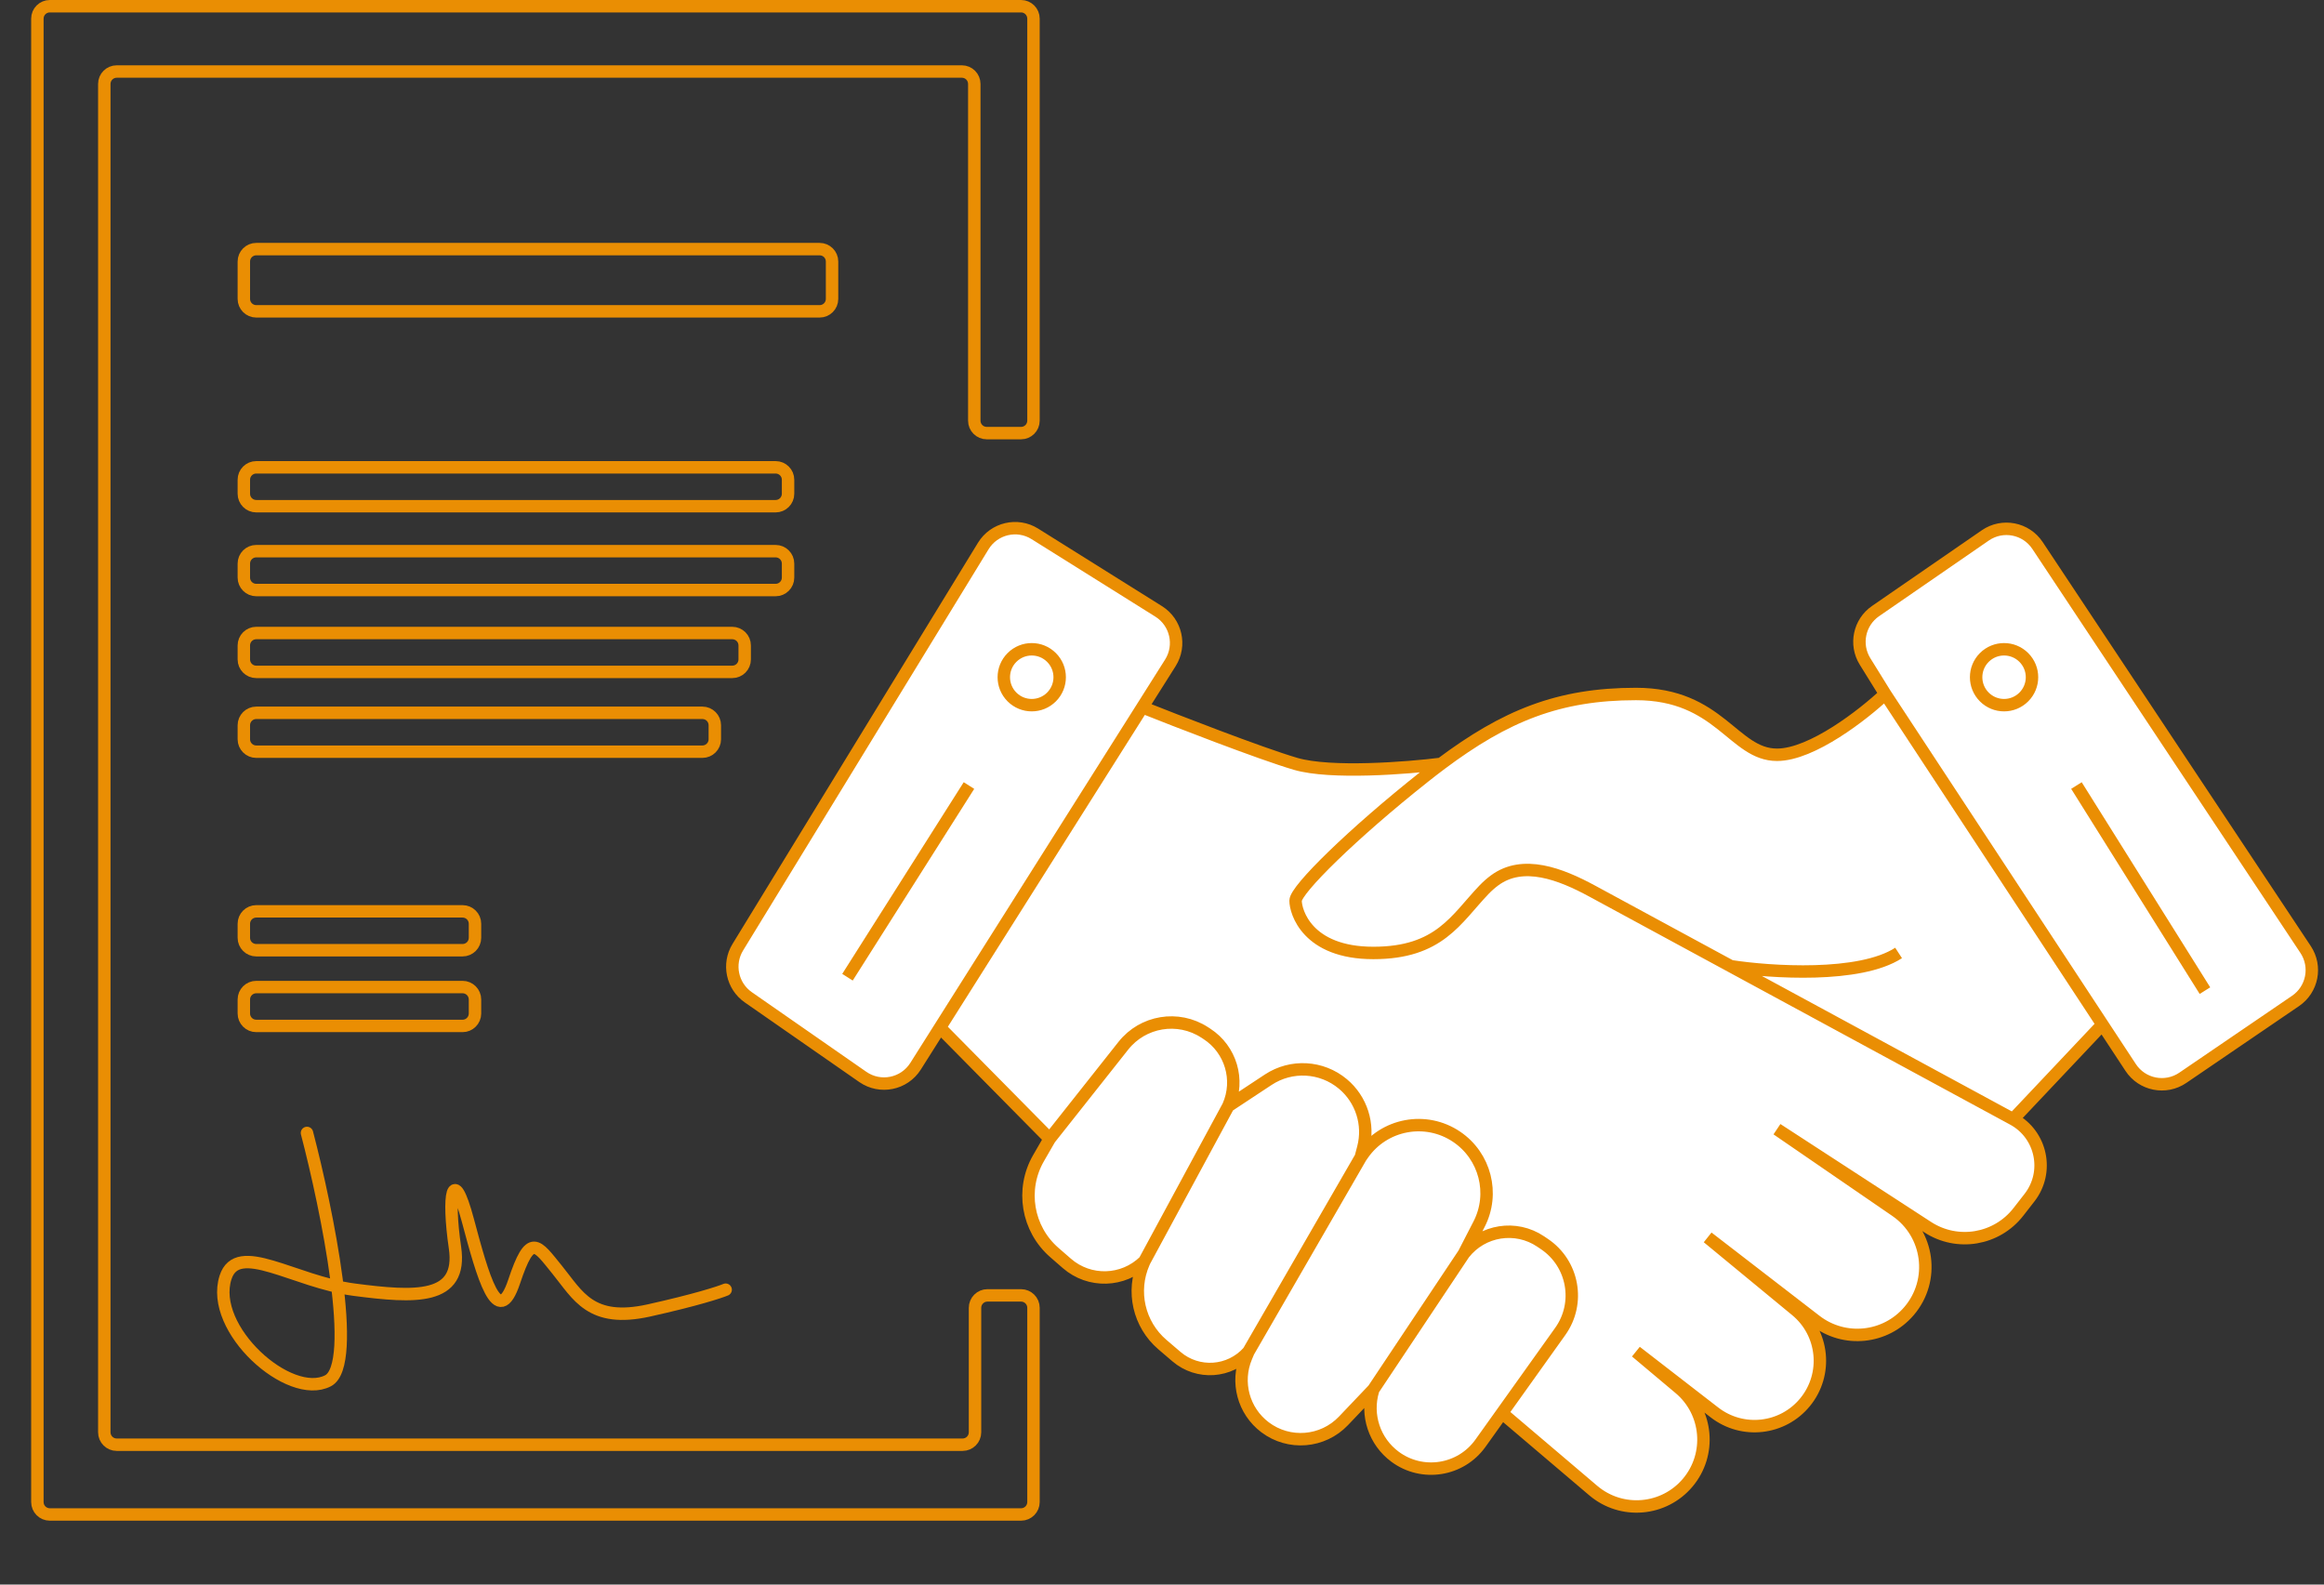 <svg width="374" height="255" viewBox="0 0 374 255" fill="none" xmlns="http://www.w3.org/2000/svg">
<rect x="0" y="0" width="374" height="255" fill="#333333" stroke="none"/>
<path d="M6.016 36.32V95.412V241.718C6.016 242.823 6.912 243.718 8.016 243.718H164.318C165.422 243.718 166.318 242.823 166.318 241.718V210.461C166.318 209.356 165.422 208.461 164.318 208.461H158.909C157.805 208.461 156.909 209.356 156.909 210.461V230.491C156.909 231.595 156.014 232.491 154.909 232.491H18.785C17.681 232.491 16.785 231.595 16.785 230.491V13.509C16.785 12.404 17.681 11.509 18.785 11.509H154.792C155.897 11.509 156.792 12.404 156.792 13.509V67.697C156.792 68.802 157.688 69.697 158.792 69.697H164.318C165.422 69.697 166.318 68.802 166.318 67.697V3C166.318 1.895 165.422 1 164.318 1H41.336H8.016C6.912 1 6.016 1.895 6.016 3V36.32Z" stroke="#EA8E03" stroke-width="2"/>
<path d="M39.241 48.103V42.088C39.241 40.983 40.136 40.088 41.241 40.088H131.902C133.006 40.088 133.902 40.983 133.902 42.088V48.103C133.902 49.208 133.006 50.103 131.902 50.103H41.241C40.136 50.103 39.241 49.208 39.241 48.103Z" stroke="#EA8E03" stroke-width="2"/>
<path d="M39.241 79.46V77.203C39.241 76.099 40.136 75.203 41.241 75.203H124.822C125.926 75.203 126.822 76.099 126.822 77.203V79.46C126.822 80.564 125.926 81.46 124.822 81.46H41.241C40.136 81.46 39.241 80.564 39.241 79.46Z" stroke="#EA8E03" stroke-width="2"/>
<path d="M39.241 92.953V90.696C39.241 89.592 40.136 88.696 41.241 88.696H124.822C125.926 88.696 126.822 89.592 126.822 90.696V92.953C126.822 94.057 125.926 94.953 124.822 94.953H41.241C40.136 94.953 39.241 94.057 39.241 92.953Z" stroke="#EA8E03" stroke-width="2"/>
<path d="M39.241 106.124V103.868C39.241 102.763 40.136 101.868 41.241 101.868H117.842C118.946 101.868 119.842 102.763 119.842 103.868V106.124C119.842 107.229 118.946 108.124 117.842 108.124H41.241C40.136 108.124 39.241 107.229 39.241 106.124Z" stroke="#EA8E03" stroke-width="2"/>
<path d="M39.241 118.967V116.71C39.241 115.606 40.136 114.71 41.241 114.71H113.036C114.141 114.71 115.036 115.606 115.036 116.71V118.967C115.036 120.071 114.141 120.967 113.036 120.967H41.241C40.136 120.967 39.241 120.071 39.241 118.967Z" stroke="#EA8E03" stroke-width="2"/>
<path d="M39.241 150.916V148.66C39.241 147.555 40.136 146.66 41.241 146.66H74.44C75.544 146.66 76.44 147.555 76.44 148.66V150.916C76.44 152.021 75.544 152.916 74.44 152.916H41.241C40.136 152.916 39.241 152.021 39.241 150.916Z" stroke="#EA8E03" stroke-width="2"/>
<path d="M39.241 163.1V160.843C39.241 159.739 40.136 158.843 41.241 158.843H74.44C75.544 158.843 76.44 159.739 76.44 160.843V163.1C76.44 164.204 75.544 165.1 74.44 165.1H41.241C40.136 165.1 39.241 164.204 39.241 163.1Z" stroke="#EA8E03" stroke-width="2"/>
<path d="M49.402 182.32C52.596 194.534 57.745 219.609 52.784 222.202C46.583 225.444 33.618 213.888 36.296 205.573C38.236 199.548 47.288 206.278 57.012 207.546C66.736 208.814 74.462 209.287 73.219 200.782C71.975 192.276 72.866 187.303 75.284 196.348C77.702 205.393 80.1 214.167 82.742 206.242C85.384 198.316 86.369 200.287 89.682 204.361C92.996 208.436 95.041 212.972 104.421 210.888C111.926 209.22 115.787 207.965 116.78 207.546" stroke="#EA8E03" stroke-width="2" stroke-linecap="round" stroke-linejoin="round"/>
<path d="M166.54 85.914L186.456 98.385C189.272 100.149 190.119 103.865 188.344 106.675L183.833 113.815C188.872 115.83 202.861 121.272 208.496 122.922C214.131 124.573 226.454 123.61 231.912 122.922C242.272 115.172 250.834 111.681 263.279 111.681C276.779 111.681 278.931 121.463 285.975 121.463C291.61 121.463 299.931 114.942 303.388 111.681L300.138 106.439C298.452 103.719 299.197 100.154 301.832 98.338L319.49 86.163C322.253 84.258 326.04 84.989 327.896 87.785L371.041 152.802C372.857 155.539 372.135 159.227 369.421 161.077L351.279 173.446C348.508 175.335 344.726 174.586 342.885 171.783L338.344 164.875L323.963 180.101C328.556 182.59 329.816 188.607 326.608 192.73L324.814 195.034C321.327 199.514 314.992 200.58 310.232 197.487L285.975 181.725L305.093 194.852C310.454 198.533 311.443 206.049 307.216 210.991C303.427 215.422 296.83 216.105 292.213 212.546L274.823 199.138L289.046 210.865C293.515 214.55 294.165 221.154 290.5 225.639C286.893 230.055 280.425 230.793 275.915 227.304L263.279 217.528L270.294 223.421C274.848 227.245 275.438 234.038 271.612 238.591C267.772 243.16 260.948 243.734 256.399 239.869L241.716 227.395L238.25 232.251C235.081 236.691 228.887 237.671 224.502 234.426C221.195 231.978 219.778 227.719 220.96 223.778L221.014 223.6L216.208 228.649C212.873 232.153 207.439 232.598 203.579 229.682C200.104 227.057 198.854 222.409 200.544 218.395L200.909 217.528C197.911 220.901 192.766 221.254 189.336 218.322L187.07 216.386C183.271 213.139 182.049 207.786 184.065 203.212L184.178 202.956C180.748 206.309 175.318 206.468 171.698 203.321L169.677 201.563C165.301 197.759 164.236 191.388 167.135 186.367L168.931 183.256L151.268 165.369L147.344 171.581C145.519 174.471 141.652 175.254 138.846 173.302L120.425 160.491C117.817 158.676 117.075 155.143 118.733 152.433L158.237 87.868C159.979 85.02 163.711 84.142 166.54 85.914Z" fill="white"/>
<path d="M151.268 165.369L147.344 171.581C145.519 174.471 141.652 175.254 138.846 173.302L120.425 160.491C117.817 158.676 117.075 155.143 118.733 152.433L158.237 87.868C159.979 85.02 163.711 84.142 166.54 85.914L186.456 98.385C189.272 100.149 190.119 103.865 188.344 106.675L151.268 165.369ZM151.268 165.369L168.931 183.256M168.931 183.256L167.135 186.367C164.236 191.388 165.301 197.759 169.677 201.563L171.698 203.321C175.318 206.468 180.748 206.309 184.178 202.956M168.931 183.256L180.779 168.285C183.929 164.304 189.591 163.372 193.852 166.133L194.218 166.371C198.071 168.868 199.536 173.797 197.671 177.994M184.178 202.956L184.065 203.212C182.049 207.786 183.271 213.139 187.07 216.386L189.336 218.322C192.766 221.254 197.911 220.901 200.909 217.528M184.178 202.956L197.671 177.994M200.909 217.528L200.544 218.395C198.854 222.409 200.104 227.057 203.579 229.682C207.439 232.598 212.873 232.153 216.208 228.649L221.014 223.6M200.909 217.528L218.99 186.224M221.014 223.6L220.96 223.778C219.778 227.719 221.195 231.978 224.502 234.426C228.887 237.671 235.081 236.691 238.25 232.251L241.716 227.395M221.014 223.6L235.586 201.741M235.586 201.741L238.021 197.015C240.558 192.091 239.013 186.047 234.424 182.943C229.46 179.585 222.719 180.846 219.304 185.771L218.99 186.224M235.586 201.741C238.551 197.951 243.941 197.097 247.932 199.786L248.549 200.202C253.201 203.337 254.351 209.692 251.092 214.258L241.716 227.395M218.99 186.224L219.385 184.722C220.379 180.945 219.1 176.934 216.103 174.431C212.691 171.58 207.813 171.304 204.101 173.752L197.671 177.994M241.716 227.395L256.399 239.869C260.948 243.734 267.772 243.16 271.612 238.591C275.438 234.038 274.848 227.245 270.294 223.421L263.279 217.528L275.915 227.304C280.425 230.793 286.893 230.055 290.5 225.639C294.165 221.154 293.515 214.55 289.046 210.865L274.823 199.138L292.213 212.546C296.83 216.105 303.427 215.422 307.216 210.991C311.443 206.049 310.454 198.533 305.093 194.852L285.975 181.725L310.232 197.487C314.992 200.58 321.327 199.514 324.814 195.034L326.608 192.73C329.816 188.607 328.556 182.59 323.963 180.101M303.388 111.681C299.931 114.942 291.61 121.463 285.975 121.463C278.931 121.463 276.779 111.681 263.279 111.681C250.834 111.681 242.272 115.172 231.912 122.922M303.388 111.681L300.138 106.439C298.452 103.719 299.197 100.154 301.832 98.338L319.49 86.163C322.253 84.258 326.04 84.989 327.896 87.785L371.041 152.802C372.857 155.539 372.135 159.227 369.421 161.077L351.279 173.446C348.508 175.335 344.726 174.586 342.885 171.783L338.344 164.875M303.388 111.681L338.344 164.875M323.963 180.101L338.344 164.875M323.963 180.101L278.54 155.488M278.54 155.488L256.211 143.389C251.179 140.663 245.094 138.277 240.503 141.694C239.932 142.119 239.368 142.612 238.822 143.181C234.322 147.877 231.673 153.355 221.014 153.355C210.354 153.355 208.496 146.703 208.496 144.942C208.496 143.181 217.622 134.181 229.235 124.985C230.143 124.267 231.034 123.579 231.912 122.922M278.54 155.488C284.931 156.473 299.279 157.425 305.54 153.355M183.833 113.815C188.872 115.83 202.861 121.272 208.496 122.922C214.131 124.573 226.454 123.61 231.912 122.922M334.16 126.414L354.841 159.42M155.934 126.414L136.385 157.26M325.692 112.162C327.448 110.406 327.448 107.56 325.692 105.804C323.937 104.048 321.09 104.048 319.334 105.804C317.579 107.56 317.579 110.406 319.334 112.162C321.09 113.918 323.937 113.918 325.692 112.162ZM169.217 105.804C170.973 107.56 170.973 110.406 169.217 112.162C167.462 113.918 164.615 113.918 162.859 112.162C161.104 110.406 161.104 107.56 162.859 105.804C164.615 104.048 167.462 104.048 169.217 105.804Z" stroke="#EA8E03" stroke-width="2"/>
</svg>
